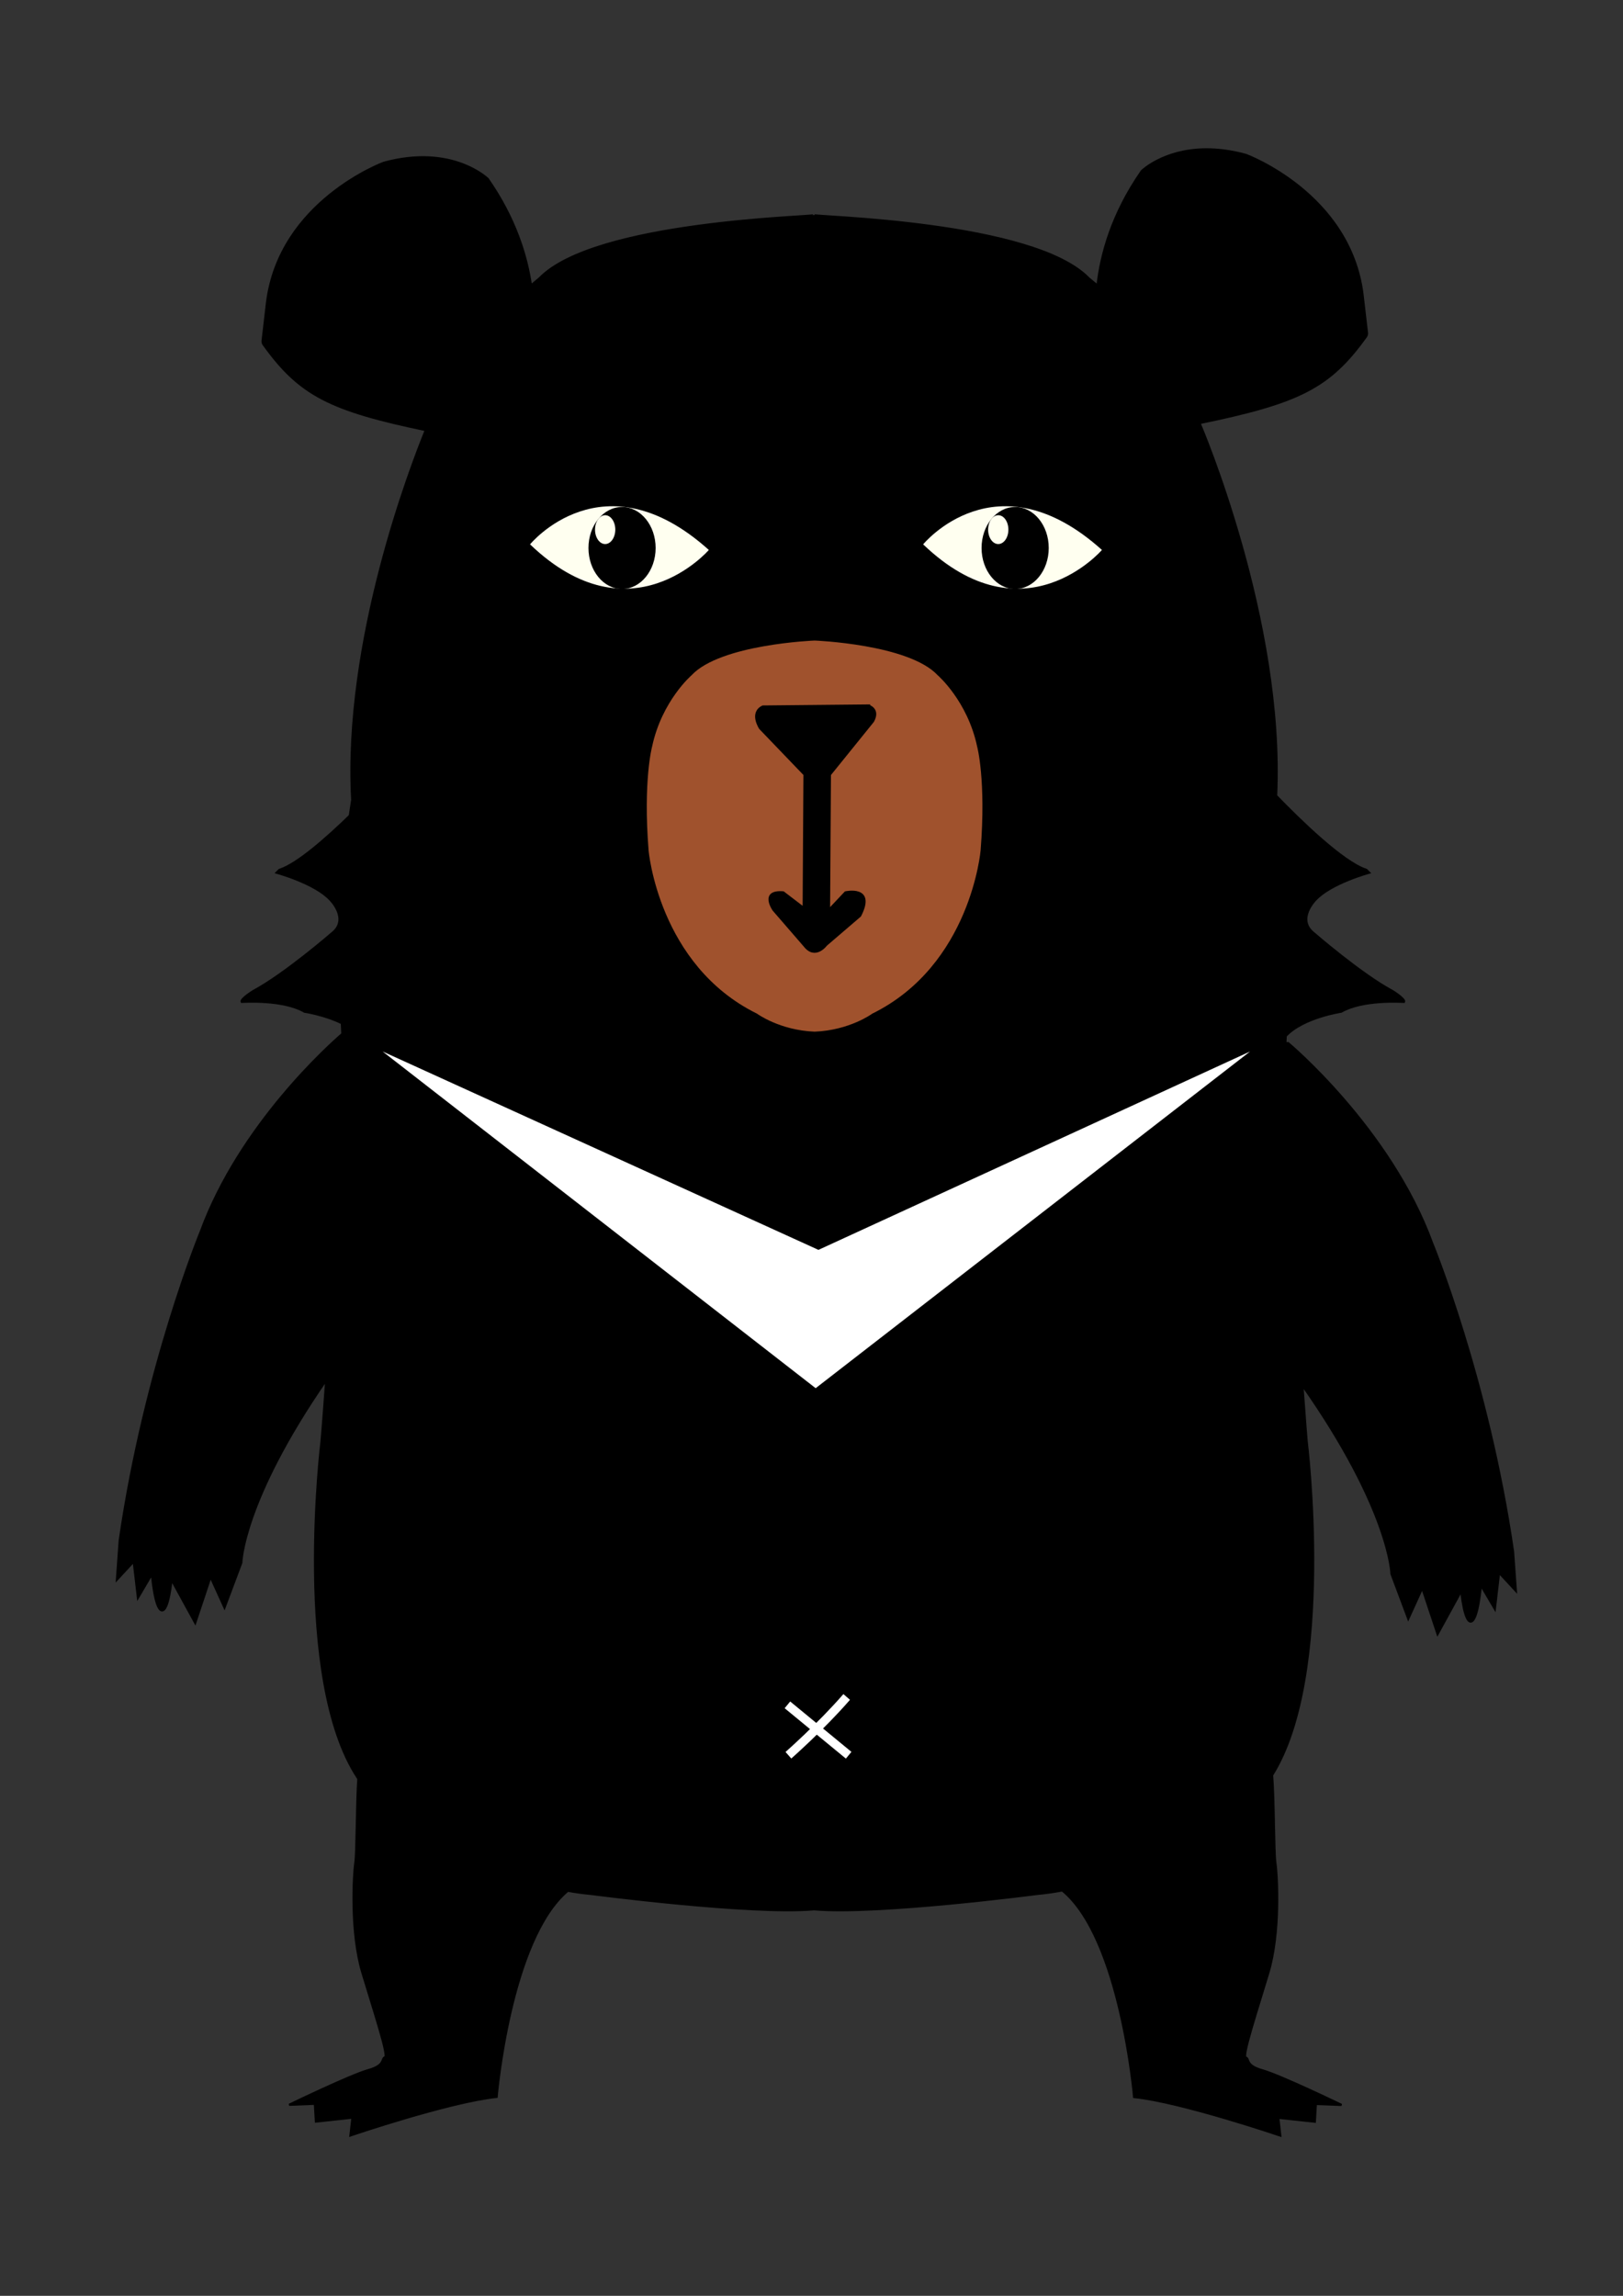 <?xml version="1.0" encoding="UTF-8" standalone="no"?>
<!-- Created with Inkscape (http://www.inkscape.org/) -->

<svg
   xmlns:dc="http://purl.org/dc/elements/1.1/"
   xmlns:cc="http://creativecommons.org/ns#"
   xmlns:rdf="http://www.w3.org/1999/02/22-rdf-syntax-ns#"
   xmlns:svg="http://www.w3.org/2000/svg"
   xmlns="http://www.w3.org/2000/svg"
   xmlns:sodipodi="http://sodipodi.sourceforge.net/DTD/sodipodi-0.dtd"
   xmlns:inkscape="http://www.inkscape.org/namespaces/inkscape"
   width="210mm"
   height="297mm"
   viewBox="0 0 744.094 1052.362"
   id="svg3400"
   version="1.1"
   inkscape:version="0.91 r13725"
   sodipodi:docname="ocpuf02.svg">
  <rect x="0" y="0" width="744.094" height="1052.362" fill="#333333" stroke="none"/>
  <defs
     id="defs3402" />
  <sodipodi:namedview
     id="base"
     pagecolor="#ffffff"
     bordercolor="#666666"
     borderopacity="1.0"
     inkscape:pageopacity="0.0"
     inkscape:pageshadow="2"
     inkscape:zoom="0.35"
     inkscape:cx="375"
     inkscape:cy="520"
     inkscape:document-units="px"
     inkscape:current-layer="layer1"
     showgrid="false"
     inkscape:window-width="1366"
     inkscape:window-height="706"
     inkscape:window-x="-8"
     inkscape:window-y="-8"
     inkscape:window-maximized="1" />
  <g
     inkscape:label="Layer 1"
     inkscape:groupmode="layer"
     id="layer1">
    <g
       transform="translate(-10.761,5.335)"
       style="display:inline"
       id="g5078">
      <path
         inkscape:connector-curvature="0"
         id="path4955"
         d="M 563.531,63.125 C 544.208,63.278 534.25,73.062 534.25,73.062 520.451,92.86 515.495,111.531 513.938,125.625 511.431,123.497 509.875,122.25 509.875,122.25 484.517,95.986 384,94.187 384,93.281 c 0,0.906 -100.517,2.705 -125.875,28.969 0,0 -1.51,1.224 -3.938,3.281 -1.99,-13.583 -7.193,-30.737 -19.812,-48.844 0,0 -16.34,-16.02 -47.719,-7.375 0,0 -47.705,17.603 -53.469,64.031 l -1.938,16.75 c -0.203,1.017 -0.139,1.795 0.344,2.469 16.591,23.122 30.368,30.051 74.406,39.25 -6.616,16.203 -37.763,96.76 -33.75,169.562 -0.396,2.374 -0.751,4.774 -1.094,7.188 -10.666,10.36 -24.134,22.243 -32.281,24.844 l -1.281,1.281 c 0,0 17.612,4.784 24.656,12.469 0,0 8.95,8.971 0.625,15.375 0,0 -21.622,18.753 -36.031,26.438 0,0 -5.922,3.657 -5.281,4.938 0.961,0 18.886,-1.264 28.812,4.5 0,0 9.062,1.329 17.125,5.281 0.067,1.731 0.146,3.314 0.219,4.906 -5.32,4.585 -46.925,41.508 -64.906,90.656 0,0 -25.629,62.123 -37.156,141.531 l -1.281,17.938 7.688,-8.312 1.938,16.625 6.406,-10.875 c 0,0 1.267,16.016 4.469,16.656 3.202,0.64 4.5,-14.094 4.5,-14.094 l 10.875,19.844 7.031,-21.125 6.406,14.094 7.688,-20.5 c 0,0 0.585,-28.305 38.969,-83.844 -1.442,20.166 -2.156,28.125 -2.156,28.125 0,0 -13.473,108.876 16.625,154.344 0,0 0.229,0.23 0.25,0.25 -0.792,11.629 -0.663,33.612 -1.375,38.594 -0.906,6.34 -2.246,32.168 3.188,50.281 5.434,18.113 12.218,38.485 10.406,38.938 -1.811,0.453 0.463,3.611 -7.688,5.875 -8.151,2.264 -36.25,15.875 -36.25,15.875 L 155.125,959 l 0.469,8.156 16.75,-1.812 -0.906,8.156 c 0,0 45.264,-15.392 67,-17.656 0,0 6.145,-72.336 32.656,-94.5 3.527,0.65 7.102,1.143 10.688,1.469 0,0 73.162,9.593 102.219,7.031 29.057,2.562 102.219,-7.031 102.219,-7.031 3.882,-0.353 7.75,-0.895 11.562,-1.625 26.746,21.89 32.938,94.719 32.938,94.719 21.736,2.264 67,17.656 67,17.656 l -0.906,-8.156 16.75,1.812 0.469,-8.125 11.781,0.438 c 0,0 -28.099,-13.58 -36.25,-15.844 -8.151,-2.264 -5.876,-5.422 -7.688,-5.875 -1.811,-0.453 4.972,-20.856 10.406,-38.969 5.434,-18.113 4.093,-43.91 3.188,-50.25 -0.746,-5.219 -0.574,-29.141 -1.5,-40.219 29.035,-46.189 15.844,-153.062 15.844,-153.062 0,0 -0.649,-7.413 -1.969,-25.719 40.252,57.328 40.875,86.562 40.875,86.562 l 7.688,20.5 6.406,-14.094 7.031,21.125 10.875,-19.844 c 0,0 1.298,14.734 4.5,14.094 3.202,-0.64 4.469,-16.656 4.469,-16.656 l 6.406,10.875 1.938,-16.625 7.688,8.312 -1.281,-17.938 C 692.91,626.498 667.281,564.375 667.281,564.375 648.07,511.863 601.312,472.812 601.312,472.812 c 0,0 -0.458,-0.004 -1.25,0.062 0.055,-1.063 0.103,-2.2 0.156,-3.344 8.03,-8.562 25.438,-11.125 25.438,-11.125 9.926,-5.763 27.852,-4.5 28.812,-4.5 0.64,-1.281 -5.281,-4.938 -5.281,-4.938 -14.409,-7.685 -36,-26.438 -36,-26.438 -8.325,-6.404 0.625,-15.375 0.625,-15.375 7.044,-7.685 24.656,-12.469 24.656,-12.469 l -1.281,-1.281 c -10.798,-3.446 -30.828,-23.077 -41.375,-33.969 3.732,-80.293 -34.604,-169.635 -35.125,-170.844 45.593,-9.405 59.51,-16.196 76.344,-39.656 0.483,-0.673 0.547,-1.452 0.344,-2.469 l -1.938,-16.75 C 629.674,83.291 581.969,65.688 581.969,65.688 575.105,63.796 568.942,63.082 563.531,63.125 Z"
         style="fill:#000000;stroke:#000000;stroke-width:1px;stroke-linecap:butt;stroke-linejoin:miter;stroke-opacity:1" />
      <g
         transform="translate(511.163,0)"
         id="g5063">
        <path
           style="fill:#a0522d;stroke:#000000;stroke-width:1;stroke-linecap:butt;stroke-linejoin:miter;stroke-miterlimit:4;stroke-dasharray:none;stroke-opacity:1"
           d="m -126.919,287.782 c 0,0 -43.302,1.622 -56.75,16.031 0,0 -13.767,11.836 -18.25,32.969 0,0 -4.187,15.379 -1.625,47.719 0,0 4.501,52.836 49.969,75.25 0,0 10.407,7.672 26.656,8.312 16.249,-0.64 26.656,-8.312 26.656,-8.312 45.468,-22.414 49.938,-75.25 49.938,-75.25 2.562,-32.34 -1.594,-47.719 -1.594,-47.719 -4.483,-21.133 -18.25,-32.969 -18.25,-32.969 -13.448,-14.409 -56.75,-16.031 -56.75,-16.031 z"
           id="path4984"
           inkscape:connector-curvature="0" />
        <path
           style="fill:#000000;stroke:#000000;stroke-width:1px;stroke-linecap:butt;stroke-linejoin:miter;stroke-opacity:1"
           d="m -102.49,318.063 -48.188,0.469 c -6.006,2.879 -1.226,9.981 -1.226,9.981 l 19.976,20.8 c 0.134,0.142 0.244,0.244 0.375,0.375 l -0.375,61.188 -9.375,-7.156 c -10.706,-0.892 -4.469,8.031 -4.469,8.031 l 14.281,16.5 c 4.907,6.245 9.812,-0.438 9.812,-0.438 l 15.594,-13.375 c 7.138,-13.829 -6.688,-10.719 -6.688,-10.719 l -7.562,8.031 0.406,-62.011 19.774,-24.474 c 3.177,-5.804 -2.336,-7.203 -2.336,-7.203 z"
           id="path4993"
           inkscape:connector-curvature="0"
           sodipodi:nodetypes="cccccccccccccccc" />
      </g>
      <g
         transform="translate(0.176,0)"
         id="g5044">
        <g
           id="g5037">
          <g
             id="g5012">
            <path
               style="fill:#fffff0;stroke:none"
               d="m 253.594,244.191 c 0,0 33.539,-40.985 81.97,2.562 0,0 -35.862,41.625 -81.97,-2.562 z"
               id="path5000"
               inkscape:connector-curvature="0" />
            <g
               id="g5008"
               transform="matrix(1.011,0,0,1.038,139.096,-5.626)">
              <ellipse
                 ry="17.611"
                 rx="14.729"
                 cy="245.151"
                 cx="283.052"
                 transform="translate(-128.078,-2.882)"
                 id="path5002"
                 style="color:#000000;display:inline;overflow:visible;visibility:visible;fill:#000000;fill-opacity:1;fill-rule:nonzero;stroke:#000000;stroke-width:1;stroke-linecap:butt;stroke-linejoin:miter;stroke-miterlimit:4;stroke-dasharray:none;stroke-dashoffset:0;stroke-opacity:1;marker:none;enable-background:accumulate" />
              <ellipse
                 ry="5.443"
                 rx="5.924"
                 cy="227.861"
                 cx="117.672"
                 transform="matrix(0.776,0,0,1.17,56,-32.431)"
                 id="path5006"
                 style="color:#000000;display:inline;overflow:visible;visibility:visible;fill:#fffff0;fill-opacity:1;fill-rule:nonzero;stroke:none;stroke-width:1;marker:none;enable-background:accumulate" />
            </g>
          </g>
        </g>
        <g
           id="g5018"
           transform="translate(180.224,0)">
          <path
             style="fill:#fffff0;stroke:none"
             d="m 253.594,244.191 c 0,0 33.539,-40.985 81.97,2.562 0,0 -35.862,41.625 -81.97,-2.562 z"
             id="path5020"
             inkscape:connector-curvature="0" />
          <g
             id="g5022"
             transform="matrix(1.011,0,0,1.038,139.096,-5.626)">
            <ellipse
               ry="17.611"
               rx="14.729"
               cy="245.151"
               cx="283.052"
               transform="translate(-128.078,-2.882)"
               id="path5024"
               style="color:#000000;display:inline;overflow:visible;visibility:visible;fill:#000000;fill-opacity:1;fill-rule:nonzero;stroke:#000000;stroke-width:1;stroke-linecap:butt;stroke-linejoin:miter;stroke-miterlimit:4;stroke-dasharray:none;stroke-dashoffset:0;stroke-opacity:1;marker:none;enable-background:accumulate" />
            <ellipse
               ry="5.443"
               rx="5.924"
               cy="227.861"
               cx="117.672"
               transform="matrix(0.776,0,0,1.17,56,-32.431)"
               id="path5026"
               style="color:#000000;display:inline;overflow:visible;visibility:visible;fill:#fffff0;fill-opacity:1;fill-rule:nonzero;stroke:none;stroke-width:1;marker:none;enable-background:accumulate" />
          </g>
        </g>
      </g>
      <path
         sodipodi:nodetypes="ccccc"
         inkscape:connector-curvature="0"
         id="path5068"
         d="M 385.994,567.587 186.193,476.652 384.714,630.986 583.875,476.652 Z"
         style="fill:#ffffff;stroke:none" />
      <g
         transform="translate(911.081,0)"
         id="g5074">
        <path
           style="fill:#ffffff;stroke:#ffffff;stroke-width:4;stroke-linecap:butt;stroke-linejoin:miter;stroke-miterlimit:4;stroke-dasharray:none;stroke-opacity:1"
           d="m -538.86,799.234 c 0,0 14.943,-13.132 26.717,-26.717"
           id="path5070"
           inkscape:connector-curvature="0" />
        <path
           style="fill:#ffffff;stroke:#ffffff;stroke-width:4;stroke-linecap:butt;stroke-linejoin:miter;stroke-miterlimit:4;stroke-dasharray:none;stroke-opacity:1"
           d="m -539.313,776.14 28.075,23.094"
           id="path5072"
           inkscape:connector-curvature="0" />
      </g>
    </g>
  </g>
</svg>
